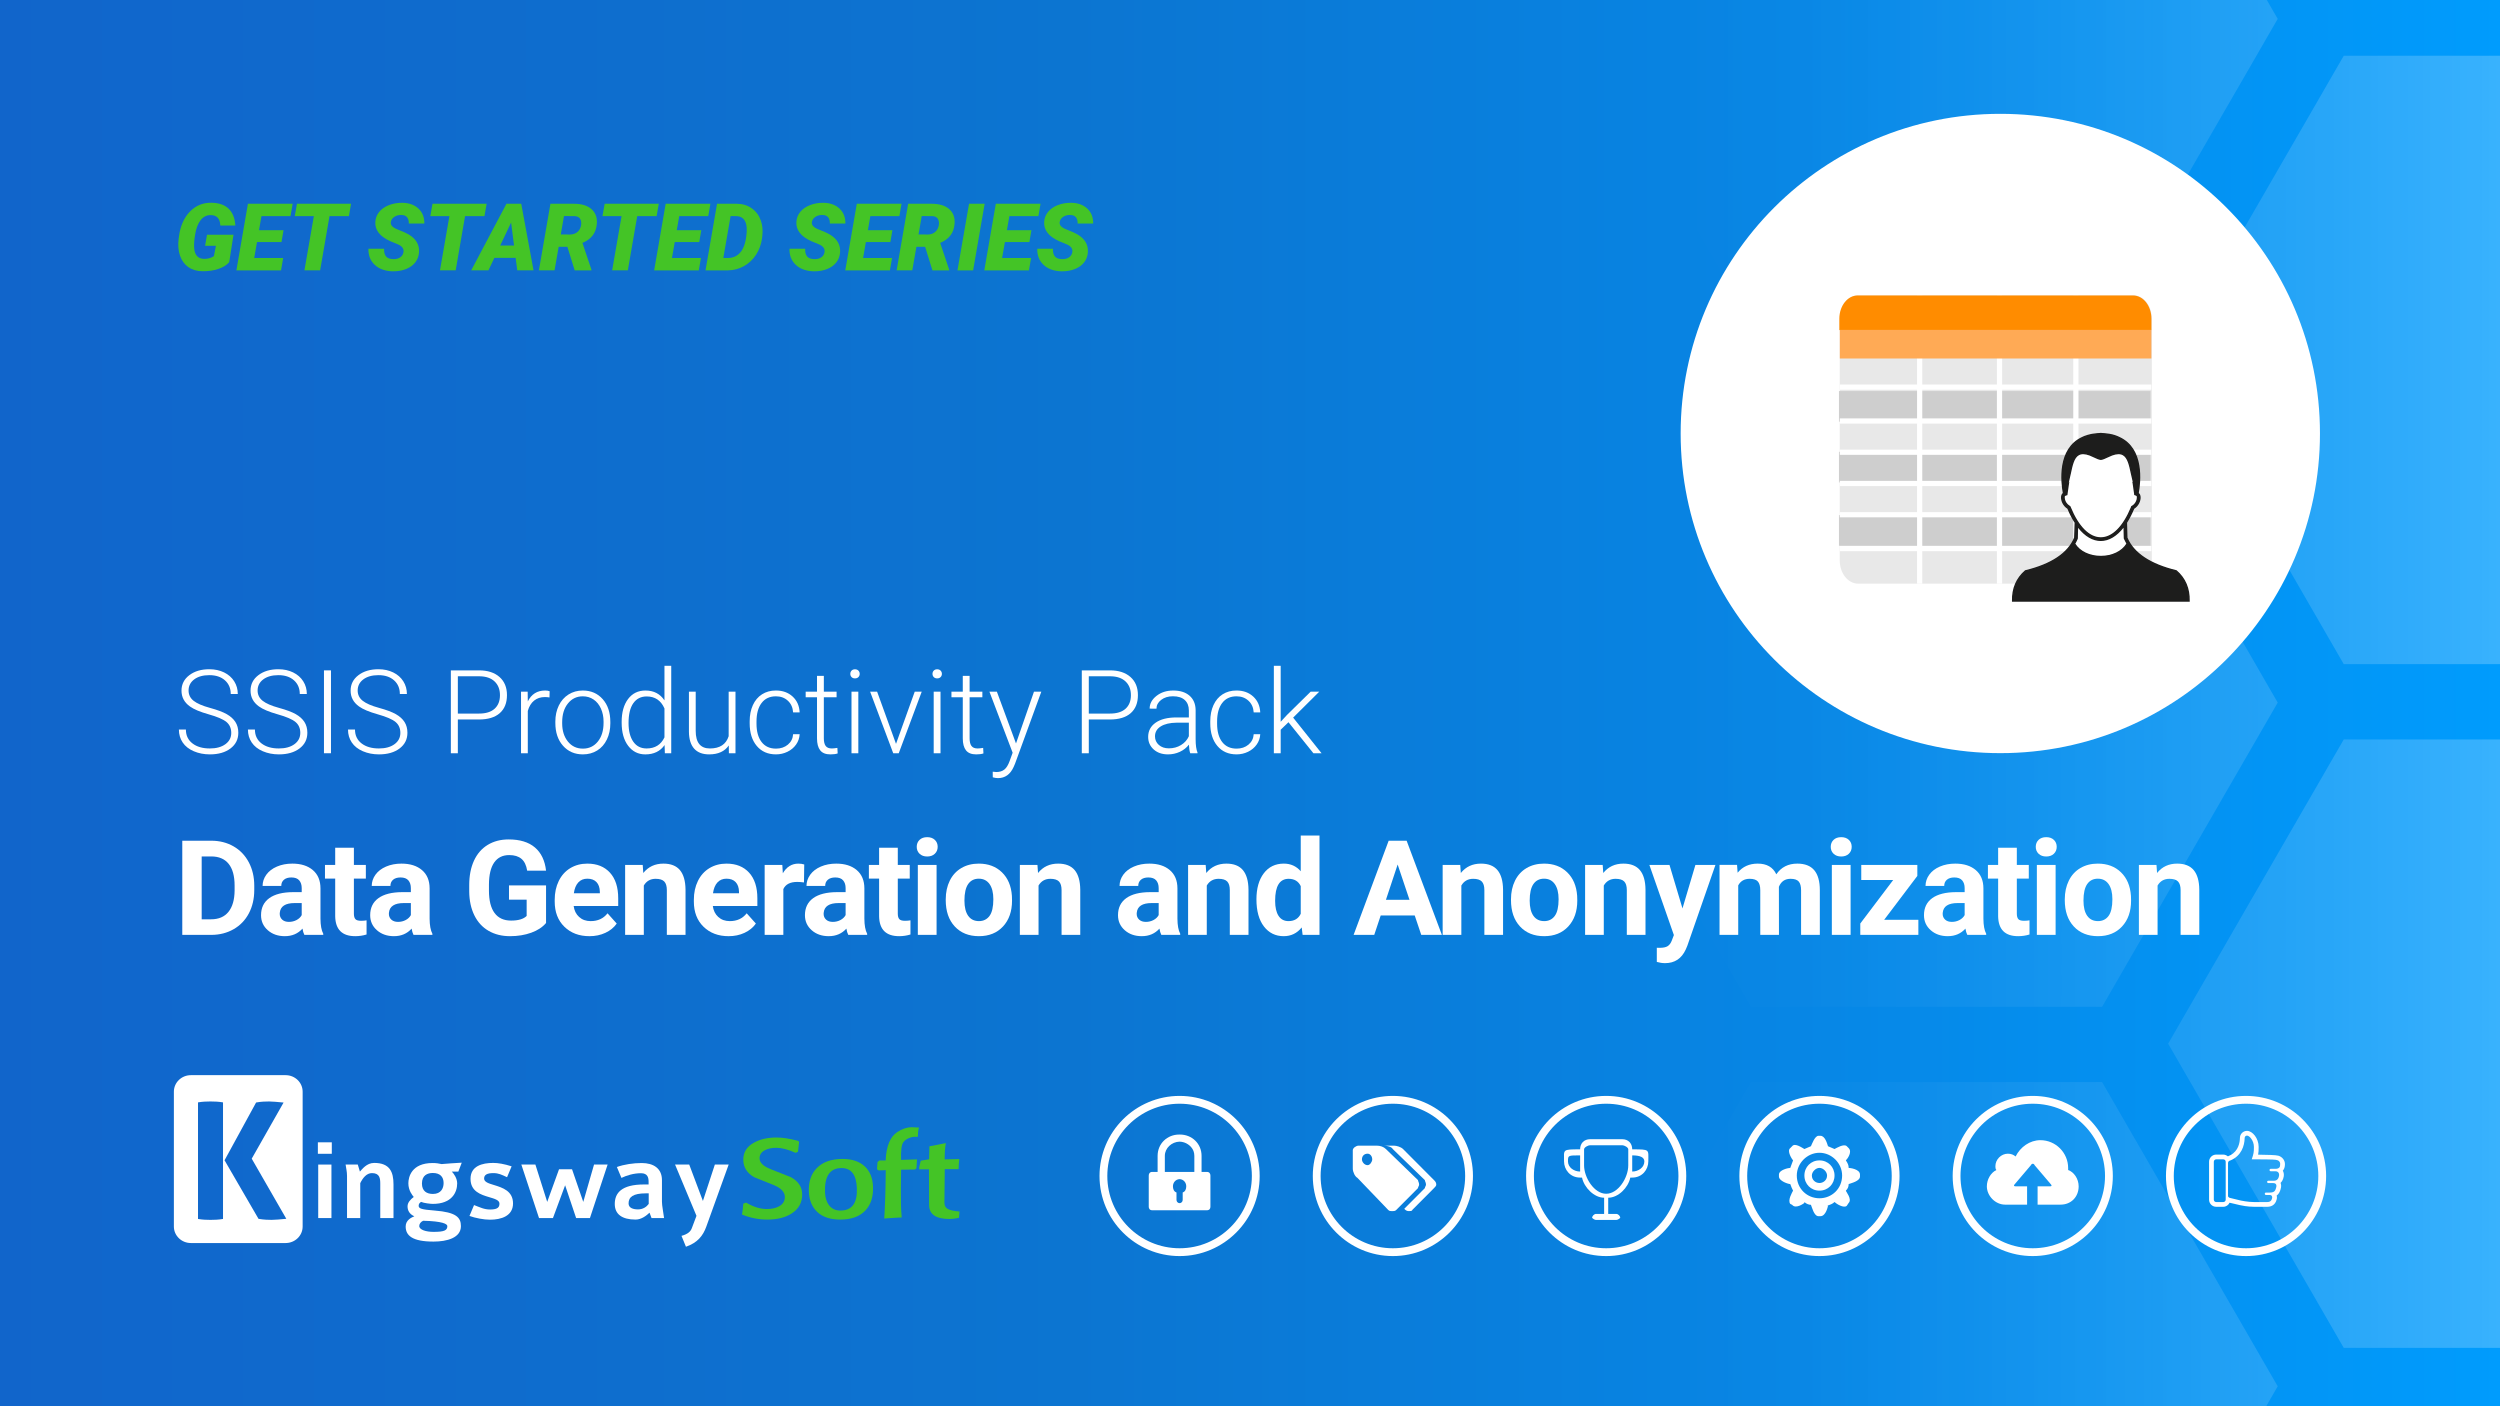 <?xml version="1.0" encoding="UTF-8"?><svg xmlns="http://www.w3.org/2000/svg" width="1280" height="720" xmlns:xlink="http://www.w3.org/1999/xlink" viewBox="0 0 1280 720"><rect x="0" y="0" width="1280" height="720" fill="#333333" stroke="none"/><defs><linearGradient id="b" x1="-2.389" y1="360" x2="1282.389" y2="360" gradientUnits="userSpaceOnUse"><stop offset="0" stop-color="#1165cb"/><stop offset=".254" stop-color="#0e6ece"/><stop offset=".428" stop-color="#0c75d1"/><stop offset=".718" stop-color="#0786e5"/><stop offset="1" stop-color="#009cfd"/></linearGradient><clipPath id="c"><rect x="-2.389" y="-1.344" width="1284.778" height="722.688" fill="none"/></clipPath><linearGradient id="d" x1="860.852" y1="9.667" x2="1791.485" y2="9.667" gradientUnits="userSpaceOnUse"><stop offset="0" stop-color="#fff" stop-opacity="0"/><stop offset=".096" stop-color="#fff" stop-opacity=".022"/><stop offset=".22" stop-color="#fff" stop-opacity=".086"/><stop offset=".36" stop-color="#fff" stop-opacity=".191"/><stop offset=".512" stop-color="#fff" stop-opacity=".338"/><stop offset=".673" stop-color="#fff" stop-opacity=".526"/><stop offset=".839" stop-color="#fff" stop-opacity=".752"/><stop offset="1" stop-color="#fff"/></linearGradient><linearGradient id="e" y1="359.727" y2="359.727" xlink:href="#d"/><linearGradient id="f" y1="709.787" y2="709.787" xlink:href="#d"/><linearGradient id="g" x1="860.852" y1="184.298" x2="1791.485" y2="184.298" xlink:href="#d"/><linearGradient id="h" x1="860.852" y1="534.358" x2="1791.485" y2="534.358" xlink:href="#d"/><clipPath id="i"><rect x="-2.389" y="-975.408" width="1284.778" height="722.688" fill="none"/></clipPath><linearGradient id="j" x1="860.852" y1="-89.646" x2="1791.485" y2="-89.646" xlink:href="#d"/></defs><g id="a"><g><rect x="-2.389" y="-1.344" width="1284.778" height="722.688" fill="url(#b)"/><g clip-path="url(#c)"><g opacity=".8"><polygon points="1076.27 -146.087 896.422 -146.087 806.497 9.667 896.422 165.42 1076.27 165.42 1166.194 9.667 1076.27 -146.087" fill="url(#d)"/><polygon points="1076.27 203.974 896.422 203.974 806.497 359.727 896.422 515.48 1076.27 515.48 1166.194 359.727 1076.27 203.974" fill="url(#e)"/><polygon points="1076.27 554.034 896.422 554.034 806.497 709.787 896.422 865.54 1076.27 865.54 1166.194 709.787 1076.27 554.034" fill="url(#f)"/><polygon points="1379.851 28.544 1200.003 28.544 1110.079 184.298 1200.003 340.051 1379.851 340.051 1469.775 184.298 1379.851 28.544" fill="url(#g)"/><polygon points="1379.851 378.605 1200.003 378.605 1110.079 534.358 1200.003 690.111 1379.851 690.111 1469.775 534.358 1379.851 378.605" fill="url(#h)"/></g></g></g><g clip-path="url(#i)"><g opacity=".8"><polygon points="1379.851 -245.399 1200.003 -245.399 1110.079 -89.646 1200.003 66.107 1379.851 66.107 1469.775 -89.646 1379.851 -245.399" fill="url(#j)"/></g></g></g><g id="k"><circle cx="1024.156" cy="221.946" r="163.664" fill="#fff"/><g><path d="M726.004,608.328l-11.126,11.174c-.586,.588-1.171,.588-2.342,.588-.586,0-1.171,0-1.757-.588l-15.81-16.466c-1.171-.588-2.342-2.94-2.342-4.705v-9.409c0-1.176,1.757-2.352,2.928-2.352h9.369c1.757,0,3.513,.588,4.684,1.764l16.396,15.878c0,.588,.586,1.176,.586,2.352,0,.588-.586,1.176-.586,1.764h0Zm-25.765-17.642c-1.757,0-2.928,1.176-2.928,2.94,0,1.176,1.171,2.94,2.928,2.94,1.171,0,2.342-1.764,2.342-2.94,0-1.764-1.171-2.94-2.342-2.94h0Zm33.962,17.642l-11.126,11.174c0,.588-1.171,.588-1.757,.588-1.171,0-1.757-.588-2.342-1.176l10.54-10.585c0-.588,.586-1.176,.586-1.764,0-1.176-.586-1.764-.586-2.352l-16.396-15.878c-.586-1.176-2.928-1.764-4.684-1.764h5.27c1.171,0,3.513,.588,4.684,1.764l15.81,15.878c.586,.588,1.171,1.176,1.171,2.352,0,.588-.586,1.176-1.171,1.764h0Z" fill="#fff" fill-rule="evenodd"/><path d="M713.155,643.109c-22.608,0-41.002-18.393-41.002-41.002s18.394-41.002,41.002-41.002,41.002,18.394,41.002,41.002-18.394,41.002-41.002,41.002Zm0-78.003c-20.403,0-37.002,16.599-37.002,37.002s16.599,37.002,37.002,37.002,37.002-16.599,37.002-37.002-16.599-37.002-37.002-37.002Z" fill="#fff"/><path d="M835.698,588.466h0c0-3.088-2.025-5.193-5.098-5.193h-16.48c-3.073,0-5.098,2.105-5.098,5.193-9.287,0-8.24,0-8.24,6.176,0,4.141,3.073,8.281,8.24,8.281h.978c1.047,5.123,6.215,10.316,11.313,10.316v8.281h-4.12c-.978,0-2.025,1.053-2.025,2.035,0,0,1.048,1.053,2.025,1.053h10.265c1.117,0,2.095-1.053,2.095-1.053,0-.983-.978-2.035-2.095-2.035h-4.05v-8.281c5.168,0,10.265-5.193,11.313-10.316h.978c5.168,0,8.24-4.141,8.24-8.281,0-6.176,1.048-6.176-8.24-6.176h0Zm-26.675,11.369h0c-3.142,0-6.215-2.105-6.215-5.193s0-3.088,6.215-3.088v8.281h0Zm24.65-3.158h0c0,6.246-5.098,14.527-11.313,14.527-6.145,0-11.313-8.281-11.313-14.527v-8.211c0-1.053,2.095-2.105,3.073-2.105h16.48c.978,0,3.073,1.053,3.073,2.105v8.211h0Zm2.025,3.158h0v-8.281q6.215,0,6.215,3.088c0,3.088-3.073,5.193-6.215,5.193h0Z" fill="#fff" fill-rule="evenodd"/><path d="M822.36,643.109c-22.608,0-41.002-18.393-41.002-41.002s18.394-41.002,41.002-41.002,41.002,18.394,41.002,41.002-18.394,41.002-41.002,41.002Zm0-78.003c-20.403,0-37.002,16.599-37.002,37.002s16.599,37.002,37.002,37.002,37.002-16.599,37.002-37.002-16.599-37.002-37.002-37.002Z" fill="#fff"/><path d="M946.512,606.252h0c0,1.439-.478,2.398-1.433,3.357,0,.48,3.344,4.385,1.433,6.303l-.956,1.439c-1.433,1.439-5.324-.959-6.279-1.918-.956,.959-2.389,1.439-3.822,1.918h.478s-.956,5.344-3.89,5.344h-.956c-2.389,0-3.413-4.864-3.89-5.824-.956,0-2.389-.48-3.344-1.439v.48s-4.368,3.357-6.279,.959l-.956-.48c-1.433-1.918,.956-5.824,1.433-6.783-.478-.959-.956-1.918-1.433-3.357-.956,0-5.801-1.507-5.801-3.905v-.959c0-2.398,4.846-3.426,5.801-3.426,.478-1.439,.956-2.398,1.433-3.837-.478-.48-3.344-4.864-1.433-6.303l.956-.959c1.433-1.918,5.324,.959,6.279,1.439,.956-.48,2.389-.959,3.344-1.439,.478-.959,1.979-5.344,3.89-5.344h.956c2.389,0,3.413,3.905,3.89,5.344,.956,.48,2.389,.959,3.344,1.439,.956-.48,4.846-2.877,6.279-1.439l.956,.959c1.911,1.918-.478,5.344-1.433,6.303,.956,1.439,1.433,2.398,1.433,3.837,.478,0,5.801,.548,5.801,3.426v.959c0,2.398-4.368,3.357-5.801,3.905h0Zm-14.947-16.032h0c-6.279,0-11.603,5.344-11.603,11.647,0,6.783,5.324,11.647,11.603,11.647s11.603-4.864,11.603-11.647c0-6.303-5.324-11.647-11.603-11.647h0Zm0,19.389h0c-4.368,0-7.713-3.357-7.713-7.742s3.344-7.742,7.713-7.742,7.713,3.357,7.713,7.742-3.344,7.742-7.713,7.742h0Zm0-11.647h0c-1.911,0-3.89,1.987-3.89,3.905,0,2.398,1.979,3.837,3.89,3.837s3.89-1.439,3.89-3.837c0-1.918-1.979-3.905-3.89-3.905h0Z" fill="#fff" fill-rule="evenodd"/><path d="M931.565,643.109c-22.608,0-41.002-18.393-41.002-41.002s18.394-41.002,41.002-41.002,41.002,18.394,41.002,41.002-18.394,41.002-41.002,41.002Zm0-78.003c-20.403,0-37.002,16.599-37.002,37.002s16.599,37.002,37.002,37.002,37.002-16.599,37.002-37.002-16.599-37.002-37.002-37.002Z" fill="#fff"/><path d="M1058.891,599.05h0v-1.013c0-7.851-6.391-14.267-14.211-14.267-5.382,0-10.259,3.461-12.697,8.357-1.009-.929-2.439-1.435-3.952-1.435-3.448,0-6.391,2.955-6.391,6.416,0,.506,0,1.435,.504,1.942-2.943,1.435-4.877,4.896-4.877,8.357,0,4.896,4.373,9.37,9.334,9.37h11.268v-9.37h-5.886c-1.009,0-1.009-.506-.505-1.013l8.325-9.793c.505-1.013,1.514-1.013,1.934,0l8.325,9.793c.504,.506,.504,1.013-.42,1.013h-6.391v9.37h11.773c5.382,0,9.25-3.968,9.25-9.37,0-3.883-2.439-7.344-5.382-8.357" fill="#fff" fill-rule="evenodd"/><path d="M1040.77,643.109c-22.608,0-41.002-18.393-41.002-41.002s18.394-41.002,41.002-41.002,41.002,18.394,41.002,41.002-18.394,41.002-41.002,41.002Zm0-78.003c-20.403,0-37.002,16.599-37.002,37.002s16.599,37.002,37.002,37.002,37.002-16.599,37.002-37.002-16.599-37.002-37.002-37.002Z" fill="#fff"/><path d="M617.924,600.016h-2.723v-8.206c0-6.396-5.058-10.919-11.023-10.919-.077,0-.15,.009-.227,.01-.076-.001-.15-.01-.227-.01-5.966,0-11.023,4.523-11.023,10.919v8.206h-2.723c-1.362,0-1.816,.969-1.816,1.874v15.959c0,.904,.454,1.809,1.816,1.809h27.948c1.362,0,1.816-.904,1.816-1.809v-15.959c0-.904-.454-1.874-1.816-1.874Zm-10.569,7.365c0,1.357-.454,2.714-1.816,3.166v3.683c0,.85-.411,1.69-1.589,1.789-1.178-.1-1.589-.94-1.589-1.789v-3.683c-1.362-.452-1.816-1.809-1.816-3.166,0-1.81,1.273-3.554,3.404-3.671,2.131,.117,3.404,1.862,3.404,3.671Zm3.696-7.365h-14.655v-8.206c0-3.996,3.501-7.174,7.554-7.29,3.149,.09,5.993,2.027,7.11,4.76,.283,.787,.444,1.636,.444,2.53v8.206h-.454Z" fill="#fff" fill-rule="evenodd"/><path d="M603.95,643.109c-22.608,0-41.002-18.393-41.002-41.002s18.394-41.002,41.002-41.002,41.002,18.394,41.002,41.002-18.394,41.002-41.002,41.002Zm0-78.003c-20.403,0-37.002,16.599-37.002,37.002s16.599,37.002,37.002,37.002,37.002-16.599,37.002-37.002-16.599-37.002-37.002-37.002Z" fill="#fff"/><path d="M1166.451,591.708c-1.552-.398-5.093-.398-10.304-.518,.239-1.155,.279-2.151,.279-3.984,0-4.383-3.143-8.207-5.968-8.207-1.989,0-3.62,1.633-3.62,3.626-.04,2.43-.796,6.653-4.854,8.805-.318,.159-1.154,.598-1.313,.637l.08,.04c-.636-.518-1.512-.956-2.427-.956h-3.62c-2.029,0-3.66,1.633-3.66,3.665v19.442c0,1.992,1.631,3.626,3.66,3.626h3.62c1.432,0,2.666-.876,3.223-2.111,.04,0,.04,.04,.08,.04,.08,0,.159,.04,.279,.08h.08c.676,.159,2.029,.478,4.894,1.155,.637,.159,3.899,.837,7.241,.837h6.644c2.029,0,3.501-.797,4.337-2.351,.04,0,.318-.558,.517-1.315,.199-.558,.239-1.315,.04-2.112,1.313-.916,1.711-2.271,1.989-3.147,.477-1.434,.318-2.55,0-3.307,.756-.717,1.353-1.753,1.631-3.347,.159-1.036,0-2.032-.477-2.908,.676-.757,.995-1.753,1.034-2.63l.04-.279v-.598c0-1.514-1.074-3.506-3.421-4.183h0Zm-26.895,22.55c0,.637-.557,1.195-1.233,1.195h-3.62c-.676,0-1.233-.558-1.233-1.195v-19.442c0-.677,.557-1.235,1.233-1.235h3.62c.676,0,1.233,.558,1.233,1.235v19.442h0Zm27.85-17.609c0,.598-.279,1.793-2.387,1.793h-2.427c-.318,0-.597,.279-.597,.598,0,.359,.279,.637,.597,.637h2.347c1.83,0,2.069,1.474,1.95,2.231-.159,.916-.597,2.63-2.626,2.63h-2.865c-.358,0-.637,.239-.637,.598,0,.319,.279,.598,.637,.598h2.387c2.029,0,1.87,1.554,1.552,2.51-.398,1.195-.637,2.351-3.183,2.351h-1.989c-.358,0-.597,.279-.597,.598,0,.359,.239,.637,.597,.637h1.91c1.313,0,1.393,1.235,1.233,1.673-.159,.518-.318,.876-.318,.876-.398,.677-.955,1.076-2.228,1.076h-6.644c-3.302,0-6.604-.757-6.724-.757-5.013-1.195-5.291-1.275-5.61-1.355,0,0-1.034-.199-1.034-1.076v-16.773c0-.598,.358-1.115,.955-1.275,.08-.04,.199-.08,.279-.08,5.53-2.311,7.201-7.37,7.281-11.474,0-.598,.438-1.235,1.194-1.235,1.273,0,3.541,2.59,3.541,5.777,0,2.869-.119,3.386-1.114,6.374,12.135,0,12.055,.159,13.129,.438,1.313,.398,1.432,1.514,1.432,1.873,0,.438,0,.359-.04,.757h0Z" fill="#fff" fill-rule="evenodd"/><path d="M1149.975,643.109c-22.608,0-41.002-18.393-41.002-41.002s18.394-41.002,41.002-41.002,41.002,18.394,41.002,41.002-18.394,41.002-41.002,41.002Zm0-78.003c-20.403,0-37.002,16.599-37.002,37.002s16.599,37.002,37.002,37.002,37.002-16.599,37.002-37.002-16.599-37.002-37.002-37.002Z" fill="#fff"/></g><g><path d="M117.359,134.232c-1.281,1.5-3.149,2.66-5.602,3.481-2.453,.82-5.172,1.207-8.156,1.16-2.859-.031-5.273-.75-7.242-2.156s-3.375-3.367-4.219-5.883-1.07-5.352-.68-8.508l.188-1.406c.718-5.297,2.581-9.492,5.59-12.586,3.008-3.094,6.691-4.602,11.051-4.523,3.812,.062,6.741,1.086,8.789,3.07,2.047,1.984,3.188,4.852,3.422,8.602l-7.688-.023c-.109-1.82-.56-3.15-1.348-3.99-.789-.84-1.91-1.283-3.363-1.33-2.156-.078-3.938,.769-5.344,2.541-1.406,1.772-2.367,4.304-2.883,7.597-.438,2.81-.595,4.995-.469,6.556,.234,3.762,1.93,5.666,5.086,5.713,1.906,.031,3.577-.43,5.016-1.383l1.055-5.32h-5.555l.984-5.648h13.57l-2.203,14.039Z" fill="#44c426"/><path d="M144.125,123.943h-12.539l-1.43,8.156h14.836l-1.102,6.328h-22.852l5.906-34.125h22.898l-1.102,6.352h-14.859l-1.266,7.195h12.562l-1.055,6.094Z" fill="#44c426"/><path d="M178.648,110.654h-9.938l-4.805,27.773h-8.039l4.828-27.773h-9.773l1.125-6.352h27.703l-1.102,6.352Z" fill="#44c426"/><path d="M206.562,129.193c.343-1.766-.609-3.133-2.859-4.102l-3.844-1.594c-5.391-2.422-7.954-5.719-7.688-9.891,.108-1.906,.765-3.606,1.969-5.098,1.203-1.492,2.867-2.652,4.992-3.481,2.124-.828,4.444-1.227,6.961-1.195,3.375,.062,6.09,1.047,8.145,2.953,2.054,1.906,3.066,4.461,3.035,7.664h-7.969c.047-1.312-.231-2.363-.832-3.152-.602-.789-1.591-1.199-2.965-1.23-1.345-.031-2.531,.281-3.562,.938s-1.641,1.539-1.828,2.648c-.297,1.562,.863,2.844,3.481,3.844,2.616,1,4.519,1.859,5.707,2.578,3.734,2.234,5.484,5.25,5.25,9.047-.126,1.969-.759,3.695-1.898,5.18-1.141,1.484-2.723,2.633-4.746,3.445-2.024,.812-4.293,1.203-6.809,1.172-1.844-.031-3.555-.32-5.133-.867-1.579-.547-2.93-1.344-4.055-2.391-2.282-2.109-3.375-4.883-3.281-8.32l8.039,.023c-.094,1.75,.242,3.074,1.008,3.973,.765,.898,2.054,1.348,3.867,1.348,1.344,0,2.464-.309,3.363-.926,.898-.617,1.449-1.473,1.652-2.566Z" fill="#44c426"/><path d="M248.047,110.654h-9.938l-4.805,27.773h-8.039l4.828-27.773h-9.773l1.125-6.352h27.703l-1.102,6.352Z" fill="#44c426"/><path d="M264.008,132.029h-10.898l-3.023,6.398h-8.836l18.07-34.125h7.547l6.305,34.125h-8.344l-.82-6.398Zm-7.898-6.328h7.078l-1.5-11.766-5.578,11.766Z" fill="#44c426"/><path d="M290.492,126.357h-4.453l-2.109,12.07h-8.016l5.906-34.125,12.047,.023c3.858,0,6.832,.901,8.918,2.704s3.019,4.265,2.801,7.387c-.173,2.466-.883,4.507-2.133,6.123-1.251,1.616-3,2.892-5.25,3.828l4.594,13.661v.399h-8.555l-3.75-12.07Zm-3.375-6.328l4.688,.047c1.28,0,2.394-.313,3.34-.94,.945-.626,1.62-1.484,2.027-2.573,.406-1.089,.523-2.143,.352-3.161-.314-1.739-1.422-2.655-3.328-2.749l-5.438-.023-1.641,9.398Z" fill="#44c426"/><path d="M336.195,110.654h-9.938l-4.805,27.773h-8.039l4.828-27.773h-9.773l1.125-6.352h27.703l-1.102,6.352Z" fill="#44c426"/><path d="M358.015,123.943h-12.539l-1.43,8.156h14.836l-1.102,6.328h-22.852l5.906-34.125h22.898l-1.102,6.352h-14.859l-1.266,7.195h12.562l-1.055,6.094Z" fill="#44c426"/><path d="M361.226,138.427l5.906-34.125,10.031,.023c2.953,0,5.531,.777,7.734,2.332s3.765,3.676,4.688,6.363c.797,2.359,1.039,4.906,.727,7.641l-.164,1.43c-.422,3.062-1.438,5.836-3.047,8.32-1.609,2.484-3.68,4.434-6.211,5.848s-5.266,2.137-8.203,2.168h-11.461Zm12.844-27.797l-3.727,21.445,2.344,.023c2.75,0,4.957-1.062,6.621-3.188s2.651-5.375,2.965-9.75l.047-.773c.108-2.5-.281-4.398-1.172-5.695s-2.227-1.977-4.008-2.039l-3.07-.023Z" fill="#44c426"/><path d="M422.14,129.193c.343-1.766-.609-3.133-2.859-4.102l-3.844-1.594c-5.391-2.422-7.954-5.719-7.688-9.891,.108-1.906,.765-3.606,1.969-5.098,1.203-1.492,2.867-2.652,4.992-3.481,2.124-.828,4.444-1.227,6.961-1.195,3.375,.062,6.09,1.047,8.145,2.953,2.054,1.906,3.066,4.461,3.035,7.664h-7.969c.047-1.312-.231-2.363-.832-3.152-.602-.789-1.591-1.199-2.965-1.23-1.345-.031-2.531,.281-3.562,.938s-1.641,1.539-1.828,2.648c-.297,1.562,.863,2.844,3.481,3.844,2.616,1,4.519,1.859,5.707,2.578,3.734,2.234,5.484,5.25,5.25,9.047-.126,1.969-.759,3.695-1.898,5.18-1.141,1.484-2.723,2.633-4.746,3.445-2.024,.812-4.293,1.203-6.809,1.172-1.844-.031-3.555-.32-5.133-.867-1.579-.547-2.93-1.344-4.055-2.391-2.282-2.109-3.375-4.883-3.281-8.32l8.039,.023c-.094,1.75,.242,3.074,1.008,3.973,.765,.898,2.054,1.348,3.867,1.348,1.344,0,2.464-.309,3.363-.926,.898-.617,1.449-1.473,1.652-2.566Z" fill="#44c426"/><path d="M455.867,123.943h-12.539l-1.43,8.156h14.836l-1.102,6.328h-22.852l5.906-34.125h22.898l-1.102,6.352h-14.859l-1.266,7.195h12.562l-1.055,6.094Z" fill="#44c426"/><path d="M473.656,126.357h-4.453l-2.109,12.07h-8.016l5.906-34.125,12.047,.023c3.858,0,6.832,.901,8.918,2.704s3.019,4.265,2.801,7.387c-.173,2.466-.883,4.507-2.133,6.123-1.251,1.616-3,2.892-5.25,3.828l4.594,13.661v.399h-8.555l-3.75-12.07Zm-3.375-6.328l4.688,.047c1.28,0,2.394-.313,3.34-.94,.945-.626,1.62-1.484,2.027-2.573,.406-1.089,.523-2.143,.352-3.161-.314-1.739-1.422-2.655-3.328-2.749l-5.438-.023-1.641,9.398Z" fill="#44c426"/><path d="M498.242,138.427h-8.016l5.93-34.125h7.992l-5.906,34.125Z" fill="#44c426"/><path d="M527.047,123.943h-12.539l-1.43,8.156h14.836l-1.102,6.328h-22.852l5.906-34.125h22.898l-1.102,6.352h-14.859l-1.266,7.195h12.562l-1.055,6.094Z" fill="#44c426"/><path d="M549.008,129.193c.343-1.766-.609-3.133-2.859-4.102l-3.844-1.594c-5.391-2.422-7.954-5.719-7.688-9.891,.108-1.906,.765-3.606,1.969-5.098,1.203-1.492,2.867-2.652,4.992-3.481,2.124-.828,4.444-1.227,6.961-1.195,3.375,.062,6.09,1.047,8.145,2.953s3.066,4.461,3.035,7.664h-7.969c.047-1.312-.231-2.363-.832-3.152-.602-.789-1.591-1.199-2.965-1.23-1.345-.031-2.531,.281-3.562,.938s-1.641,1.539-1.828,2.648c-.297,1.562,.863,2.844,3.481,3.844,2.616,1,4.519,1.859,5.707,2.578,3.734,2.234,5.484,5.25,5.25,9.047-.125,1.969-.758,3.695-1.898,5.18s-2.723,2.633-4.746,3.445c-2.024,.812-4.293,1.203-6.809,1.172-1.844-.031-3.555-.32-5.133-.867-1.579-.547-2.93-1.344-4.055-2.391-2.282-2.109-3.375-4.883-3.281-8.32l8.039,.023c-.094,1.75,.242,3.074,1.008,3.973,.765,.898,2.054,1.348,3.867,1.348,1.344,0,2.464-.309,3.363-.926,.898-.617,1.449-1.473,1.652-2.566Z" fill="#44c426"/></g><g><path d="M146.243,550.483h-48.511c-4.81,0-8.709,3.786-8.709,8.454v69.045c0,4.668,3.899,8.454,8.709,8.454h48.511c4.809,0,8.709-3.786,8.709-8.454v-69.045c0-4.669-3.899-8.454-8.709-8.454Zm-32.058,73.617l-.367,.059c-1.037,.164-2.07,.275-3.068,.331-.994,.055-1.993,.083-2.967,.083s-1.973-.028-2.967-.083c-1-.055-2.032-.167-3.068-.331l-.367-.059v-59.676l.367-.059c1.033-.163,2.065-.275,3.067-.331,1.895-.103,3.816-.115,5.934,0,1.002,.056,2.034,.168,3.068,.331l.367,.059v59.676Zm31.726-.02c-1.253,.108-2.464,.217-3.634,.327-1.191,.11-2.263,.165-3.188,.165-.864,0-1.848-.028-2.924-.083-1.066-.054-2.279-.193-3.604-.413l-.203-.033-17.391-29.979,16.157-29.579,.207-.036c1.262-.219,2.448-.358,3.526-.415,1.098-.055,2.054-.082,2.925-.082,.936,0,1.994,.055,3.147,.165,1.143,.11,2.34,.218,3.593,.327l.675,.059-16.315,28.736,17.709,30.783-.68,.059Z" fill="#fff"/><g><path d="M162.749,590.739v-5.874h7.133v5.874h-7.133Zm.18,32.907v-27.392h6.773v27.392h-6.773Z" fill="#fff"/><path d="M194.697,623.646v-17.562c0-2.697-.24-5.455-4.256-5.455-2.817,0-4.735,2.578-5.994,5.155v17.862h-6.773v-21.578c0-2.278-.479-3.896-.719-5.814h6.234l1.079,3.597c1.139-1.199,3.477-4.436,7.313-4.436,8.032,0,9.89,4.676,9.89,10.969v17.263h-6.773Z" fill="#fff"/><path d="M234.677,599.85h-3.357c1.079,1.079,2.757,3.476,2.757,6.054,0,4.675-2.817,10.489-12.468,10.489-1.019,0-4.555-.36-5.994-1.019-.659,.36-1.259,.959-1.259,1.978,0,1.438,1.378,1.918,8.212,2.457,10.909,.84,13.426,3.476,13.426,7.972,0,5.993-7.133,7.912-14.025,7.912-10.909,0-14.266-3.117-14.266-7.732,0-3.237,2.937-4.616,4.436-5.215-2.398-1.079-3.477-2.877-3.477-5.095,0-1.978,1.558-3.597,3.177-4.795-.719-.899-2.757-3.297-2.757-7.013,0-3.177,1.618-10.37,12.408-10.37,2.038,0,3.116,.239,4.615,.539,2.218-.18,7.433-.6,10.31-.72l-1.738,4.556Zm-18.042,25.175c-1.259,.599-1.978,1.618-1.978,2.697,0,1.978,3.597,2.997,7.313,2.997,5.395,0,7.073-.719,7.073-2.937,0-1.139-2.518-2.518-12.408-2.757Zm4.975-24.456c-2.757,0-5.574,1.139-5.574,5.395,0,3.896,2.457,5.334,5.634,5.334,4.196,0,5.455-2.997,5.455-5.574,0-3.176-1.798-5.155-5.514-5.155Z" fill="#fff"/><path d="M250.861,624.486c-3.176,0-7.492-.84-10.489-1.918l2.337-5.574c3.057,1.139,5.095,2.278,8.272,2.278,4.195,0,4.735-1.439,4.735-3.057,0-1.738-2.457-2.457-5.335-3.297-4.255-1.258-9.47-2.937-9.47-9.351,0-6.593,5.994-8.152,11.628-8.152,2.518,0,5.635,.539,9.411,1.739l-2.338,5.574c-2.757-1.259-4.316-2.098-7.013-2.098-3.057,0-4.735,.779-4.735,2.757,0,1.798,2.278,2.518,5.095,3.357,4.256,1.319,9.71,2.997,9.71,9.41s-5.994,8.332-11.808,8.332Z" fill="#fff"/><path d="M302.05,623.646h-7.073l-5.634-16.783-6.234,16.783h-7.133l-9.051-27.392h7.193l6.054,19.121,6.054-16.724h6.654l5.754,16.724,5.514-19.121h6.953l-9.051,27.392Z" fill="#fff"/><path d="M333.58,623.646l-1.019-2.757c-1.499,1.439-4.136,3.536-7.133,3.536-6.953,0-10.669-2.757-10.669-7.972,0-5.574,3.357-10.01,15.045-10.01h2.278v-1.319c0-2.098-.419-4.436-3.896-4.436-3.776,0-7.372,1.139-10.01,2.397l-2.337-5.574c3.656-1.318,8.391-2.038,12.707-2.038,6.054,0,10.37,2.757,10.37,8.751v11.029c0,2.158,.719,5.334,1.079,8.391h-6.414Zm-1.439-12.647h-1.498c-6.474,0-8.811,1.858-8.811,5.155,0,2.338,2.337,3.057,4.855,3.057s4.376-1.318,5.455-2.817v-5.395Z" fill="#fff"/><path d="M361.632,628.022c-1.678,4.676-4.495,8.272-10.43,10.31l-2.278-5.574c3.297-.899,4.675-2.278,5.275-3.896l2.397-6.354-10.969-26.254h7.253l7.013,18.641,6.114-18.641h7.073l-11.449,31.768Z" fill="#fff"/></g><g><path d="M392.913,624.425c-4.476,0-8.812-.859-13.007-2.577,.279-1.638,.499-3.496,.659-5.575l1.438-.539c3.716,2.198,7.233,3.297,10.55,3.297,2.598,0,4.736-.48,6.414-1.438,1.958-1.118,2.917-2.737,2.878-4.855-.081-2.437-1.939-4.415-5.575-5.934-3.357-1.358-6.734-2.717-10.13-4.076-3.637-2.077-5.495-4.995-5.574-8.751-.081-3.996,1.818-7.014,5.694-9.051,3.117-1.678,6.893-2.518,11.329-2.518,3.156,0,6.853,.579,11.089,1.738l.48,.539c-.239,1.678-.44,3.357-.599,5.035l-1.199,.539c-3.797-1.718-7.093-2.578-9.891-2.578-2.358,0-4.316,.42-5.874,1.259-1.839,.959-2.737,2.358-2.697,4.196,.039,2.158,1.919,3.977,5.635,5.455,3.476,1.4,6.953,2.778,10.43,4.136,3.756,2.078,5.674,4.936,5.755,8.572,.08,4.396-1.779,7.773-5.574,10.13-3.237,1.999-7.313,2.997-12.228,2.997Z" fill="#44c426"/><path d="M430.196,624.425c-4.996,0-8.871-1.259-11.628-3.776-2.757-2.517-4.237-6.013-4.436-10.489-.2-5.115,1.159-9.15,4.076-12.108,3.037-3.117,7.433-4.676,13.187-4.676,4.875,0,8.691,1.299,11.449,3.897,2.597,2.478,3.976,5.895,4.136,10.25,.2,5.155-1.079,9.212-3.836,12.168-2.917,3.157-7.233,4.735-12.948,4.735Zm.66-26.374c-5.955,0-8.773,4.176-8.452,12.528,.12,2.677,.799,4.835,2.038,6.474,1.398,1.839,3.336,2.757,5.814,2.757,5.953,0,8.771-3.816,8.451-11.449-.239-6.872-2.857-10.31-7.852-10.31Z" fill="#44c426"/><path d="M470.057,579.649c-.04,.359-.081,1.159-.12,2.397h-1.259c-1.119-.039-2.288,.21-3.507,.75-1.219,.539-2.128,1.249-2.727,2.128-.879,1.279-1.239,4.256-1.079,8.931l8.152-.239c-.081,1.04-.18,2.558-.299,4.555l-.719,.6c-1.519,0-3.897,.04-7.133,.12-.12,6.793-.14,12.688-.06,17.683,0,1.318,.12,3.577,.36,6.773-1.079,0-4.056,.18-8.931,.539,.439-6.633,.699-14.885,.78-24.756-1.359,.081-2.598,.12-3.716,.12l-.78-.659c.12-1.038,.22-2.257,.3-3.656l.959-.779h3.177c.32-7.313,2.317-12.168,5.995-14.566,2.517-1.638,4.975-2.458,7.372-2.458,.919,0,2.158,.06,3.716,.18-.28,.959-.44,1.739-.48,2.338Z" fill="#44c426"/><path d="M490.977,623.527c-1.839,.399-3.438,.599-4.795,.599-6.994,0-10.49-2.412-10.49-7.236l-.06-18.18h-5.035l.06-1.139,.779-3.297,4.256-.719,.18-6.654,8.391-1.618c-.4,2.198-.599,4.976-.599,8.332,1.398,0,3.896-.06,7.493-.18-.2,1.639-.32,3.357-.36,5.155h-7.073c-.12,8.014-.18,13.755-.18,17.223,0,1.475,.569,2.532,1.708,3.17,1.139,.637,3.147,1.076,6.024,1.316l-.299,3.228Z" fill="#44c426"/></g></g><g><path d="M118.398,375.227c0-2.351-.825-4.211-2.477-5.581-1.651-1.37-4.673-2.671-9.063-3.905-4.392-1.234-7.597-2.579-9.617-4.037-2.876-2.059-4.314-4.76-4.314-8.102,0-3.245,1.336-5.882,4.008-7.912,2.671-2.03,6.086-3.045,10.243-3.045,2.817,0,5.338,.544,7.562,1.632,2.225,1.088,3.949,2.603,5.173,4.546,1.225,1.943,1.836,4.109,1.836,6.498h-3.613c0-2.903-.991-5.237-2.973-7s-4.644-2.646-7.985-2.646c-3.245,0-5.828,.725-7.752,2.175-1.923,1.45-2.885,3.342-2.885,5.677,0,2.16,.864,3.921,2.594,5.284,1.728,1.362,4.497,2.564,8.306,3.605,3.808,1.041,6.692,2.12,8.655,3.237,1.962,1.117,3.438,2.453,4.43,4.007,.991,1.555,1.486,3.391,1.486,5.508,0,3.342-1.336,6.023-4.007,8.043-2.672,2.021-6.193,3.031-10.565,3.031-2.992,0-5.736-.535-8.233-1.603-2.496-1.068-4.391-2.564-5.683-4.488-1.292-1.924-1.938-4.128-1.938-6.616h3.584c0,2.992,1.117,5.353,3.352,7.082s5.207,2.593,8.918,2.593c3.303,0,5.955-.729,7.956-2.186s3.001-3.39,3.001-5.799Z" fill="#fff"/><path d="M153.749,375.227c0-2.351-.825-4.211-2.477-5.581-1.651-1.37-4.673-2.671-9.063-3.905-4.392-1.234-7.597-2.579-9.617-4.037-2.876-2.059-4.314-4.76-4.314-8.102,0-3.245,1.336-5.882,4.007-7.912,2.672-2.03,6.086-3.045,10.244-3.045,2.816,0,5.338,.544,7.562,1.632,2.225,1.088,3.949,2.603,5.173,4.546s1.836,4.109,1.836,6.498h-3.613c0-2.903-.991-5.237-2.973-7s-4.644-2.646-7.985-2.646c-3.245,0-5.828,.725-7.752,2.175-1.924,1.45-2.885,3.342-2.885,5.677,0,2.16,.863,3.921,2.594,5.284,1.728,1.362,4.497,2.564,8.305,3.605,3.809,1.041,6.693,2.12,8.656,3.237,1.962,1.117,3.438,2.453,4.43,4.007,.99,1.555,1.486,3.391,1.486,5.508,0,3.342-1.336,6.023-4.008,8.043-2.671,2.021-6.192,3.031-10.565,3.031-2.992,0-5.736-.535-8.232-1.603s-4.391-2.564-5.683-4.488c-1.292-1.924-1.938-4.128-1.938-6.616h3.585c0,2.992,1.117,5.353,3.352,7.082,2.233,1.729,5.206,2.593,8.917,2.593,3.303,0,5.955-.729,7.957-2.186,2-1.457,3.001-3.39,3.001-5.799Z" fill="#fff"/><path d="M169.457,385.661h-3.584v-42.432h3.584v42.432Z" fill="#fff"/><path d="M204.982,375.227c0-2.351-.826-4.211-2.477-5.581-1.652-1.37-4.674-2.671-9.065-3.905s-7.596-2.579-9.617-4.037c-2.875-2.059-4.312-4.76-4.312-8.102,0-3.245,1.336-5.882,4.007-7.912s6.086-3.045,10.244-3.045c2.816,0,5.337,.544,7.562,1.632,2.224,1.088,3.948,2.603,5.173,4.546,1.224,1.943,1.836,4.109,1.836,6.498h-3.613c0-2.903-.991-5.237-2.973-7-1.982-1.764-4.644-2.646-7.985-2.646-3.245,0-5.829,.725-7.752,2.175-1.924,1.45-2.886,3.342-2.886,5.677,0,2.16,.864,3.921,2.594,5.284s4.498,2.564,8.306,3.605,6.693,2.12,8.655,3.237c1.963,1.117,3.439,2.453,4.43,4.007,.991,1.555,1.486,3.391,1.486,5.508,0,3.342-1.336,6.023-4.007,8.043-2.671,2.021-6.192,3.031-10.565,3.031-2.992,0-5.736-.535-8.232-1.603-2.497-1.068-4.392-2.564-5.683-4.488-1.293-1.924-1.938-4.128-1.938-6.616h3.585c0,2.992,1.117,5.353,3.352,7.082,2.233,1.729,5.206,2.593,8.917,2.593,3.303,0,5.955-.729,7.956-2.186s3.002-3.39,3.002-5.799Z" fill="#fff"/><path d="M234.417,368.379v17.282h-3.585v-42.432h14.455c4.41,0,7.893,1.127,10.447,3.381s3.833,5.353,3.833,9.296c0,3.983-1.23,7.058-3.687,9.224-2.458,2.167-6.019,3.249-10.682,3.249h-10.782Zm0-3.031h10.87c3.478,0,6.13-.827,7.956-2.481s2.739-3.959,2.739-6.918c0-2.938-.908-5.278-2.725-7.019-1.817-1.741-4.396-2.631-7.737-2.671h-11.104v19.089Z" fill="#fff"/><path d="M281.337,357.101c-.739-.136-1.525-.204-2.36-.204-2.177,0-4.018,.607-5.523,1.822s-2.578,2.978-3.22,5.289v21.653h-3.468v-31.533h3.409l.059,5.013c1.846-3.731,4.809-5.595,8.889-5.595,.971,0,1.738,.127,2.302,.379l-.087,3.176Z" fill="#fff"/><path d="M284.338,369.428c0-3.031,.588-5.76,1.764-8.19,1.176-2.428,2.836-4.317,4.983-5.668,2.147-1.35,4.58-2.025,7.3-2.025,4.197,0,7.597,1.472,10.2,4.415s3.905,6.844,3.905,11.701v.729c0,3.051-.588,5.795-1.763,8.233-1.176,2.438-2.832,4.318-4.97,5.639-2.137,1.321-4.574,1.982-7.314,1.982-4.178,0-7.572-1.472-10.185-4.415-2.613-2.943-3.92-6.843-3.92-11.701v-.699Zm3.498,.961c0,3.769,.976,6.863,2.929,9.282,1.952,2.419,4.512,3.628,7.679,3.628,3.147,0,5.697-1.21,7.65-3.628,1.952-2.419,2.929-5.61,2.929-9.574v-.67c0-2.409-.447-4.614-1.341-6.616-.894-2.001-2.147-3.55-3.76-4.648-1.612-1.098-3.458-1.647-5.537-1.647-3.108,0-5.644,1.22-7.606,3.658-1.963,2.438-2.943,5.629-2.943,9.573v.641Z" fill="#fff"/><path d="M318.29,369.603c0-4.896,1.093-8.796,3.278-11.701,2.186-2.904,5.153-4.356,8.903-4.356,4.255,0,7.499,1.681,9.733,5.042v-17.689h3.468v44.763h-3.264l-.145-4.197c-2.234,3.187-5.519,4.78-9.851,4.78-3.634,0-6.561-1.462-8.786-4.386-2.225-2.924-3.337-6.873-3.337-11.847v-.408Zm3.526,.612c0,4.022,.806,7.194,2.418,9.515,1.613,2.322,3.886,3.482,6.82,3.482,4.293,0,7.344-1.894,9.15-5.683v-14.805c-1.807-4.099-4.838-6.149-9.093-6.149-2.934,0-5.216,1.151-6.849,3.453-1.632,2.303-2.447,5.698-2.447,10.185Z" fill="#fff"/><path d="M373.137,381.668c-2.099,3.051-5.45,4.576-10.055,4.576-3.361,0-5.916-.977-7.664-2.929-1.749-1.952-2.643-4.842-2.682-8.67v-20.517h3.469v20.08c0,6.003,2.428,9.005,7.285,9.005,5.051,0,8.248-2.088,9.588-6.266v-22.819h3.497v31.533h-3.38l-.059-3.993Z" fill="#fff"/><path d="M397.296,383.3c2.429,0,4.464-.685,6.106-2.055s2.53-3.143,2.667-5.319h3.352c-.098,1.924-.7,3.677-1.808,5.26-1.107,1.584-2.579,2.822-4.415,3.716s-3.803,1.341-5.901,1.341c-4.138,0-7.417-1.438-9.836-4.314-2.419-2.875-3.628-6.741-3.628-11.599v-1.049c0-3.108,.544-5.857,1.632-8.247,1.088-2.39,2.647-4.235,4.678-5.538,2.03-1.301,4.405-1.952,7.125-1.952,3.458,0,6.31,1.03,8.554,3.089,2.244,2.06,3.443,4.77,3.6,8.131h-3.352c-.156-2.467-1.045-4.459-2.667-5.974-1.622-1.516-3.667-2.273-6.135-2.273-3.147,0-5.591,1.137-7.329,3.41-1.739,2.273-2.608,5.46-2.608,9.559v1.02c0,4.022,.869,7.16,2.608,9.413,1.738,2.254,4.191,3.381,7.358,3.381Z" fill="#fff"/><path d="M421.804,346.056v8.072h6.528v2.856h-6.528v21.036c0,1.75,.316,3.054,.947,3.91s1.685,1.283,3.162,1.283c.583,0,1.525-.097,2.827-.291l.145,2.831c-.914,.327-2.156,.491-3.731,.491-2.39,0-4.129-.694-5.217-2.084-1.088-1.389-1.632-3.434-1.632-6.134v-21.041h-5.8v-2.856h5.8v-8.072h3.497Z" fill="#fff"/><path d="M435.356,345.021c0-.657,.214-1.212,.642-1.665,.427-.454,1.01-.681,1.748-.681s1.326,.228,1.764,.681c.436,.453,.655,1.008,.655,1.665s-.219,1.206-.655,1.65c-.438,.445-1.025,.666-1.764,.666s-1.321-.222-1.748-.666c-.428-.444-.642-.994-.642-1.65Zm4.109,40.64h-3.497v-31.533h3.497v31.533Z" fill="#fff"/><path d="M458.758,380.852l9.588-26.724h3.585l-11.773,31.533h-2.827l-11.832-31.533h3.584l9.676,26.724Z" fill="#fff"/><path d="M477.438,345.021c0-.657,.214-1.212,.642-1.665,.427-.454,1.01-.681,1.748-.681s1.326,.228,1.764,.681c.438,.453,.655,1.008,.655,1.665s-.218,1.206-.655,1.65c-.438,.445-1.025,.666-1.764,.666s-1.321-.222-1.748-.666c-.428-.444-.642-.994-.642-1.65Zm4.109,40.64h-3.497v-31.533h3.497v31.533Z" fill="#fff"/><path d="M496.439,346.056v8.072h6.528v2.856h-6.528v21.036c0,1.75,.316,3.054,.947,3.91s1.685,1.283,3.162,1.283c.583,0,1.525-.097,2.827-.291l.145,2.831c-.914,.327-2.156,.491-3.731,.491-2.39,0-4.129-.694-5.217-2.084-1.088-1.389-1.632-3.434-1.632-6.134v-21.041h-5.8v-2.856h5.8v-8.072h3.497Z" fill="#fff"/><path d="M520.191,380.648l9.209-26.52h3.76l-13.465,36.895-.699,1.632c-1.73,3.828-4.4,5.741-8.014,5.741-.836,0-1.73-.136-2.682-.408l-.029-2.885,1.807,.175c1.71,0,3.094-.423,4.153-1.268,1.059-.845,1.957-2.298,2.696-4.357l1.544-4.255-11.89-31.27h3.817l9.792,26.52Z" fill="#fff"/><path d="M557.465,368.379v17.282h-3.584v-42.432h14.454c4.41,0,7.894,1.127,10.448,3.381s3.832,5.353,3.832,9.296c0,3.983-1.228,7.058-3.687,9.224-2.458,2.167-6.019,3.249-10.681,3.249h-10.783Zm0-3.031h10.87c3.478,0,6.13-.827,7.956-2.481s2.74-3.959,2.74-6.918c0-2.938-.909-5.278-2.726-7.019-1.817-1.741-4.396-2.631-7.737-2.671h-11.104v19.089Z" fill="#fff"/><path d="M609.397,385.661c-.35-.991-.573-2.458-.67-4.4-1.224,1.593-2.783,2.822-4.678,3.687-1.894,.864-3.9,1.297-6.019,1.297-3.03,0-5.483-.845-7.357-2.536-1.875-1.69-2.812-3.827-2.812-6.411,0-3.07,1.277-5.498,3.832-7.286,2.555-1.787,6.115-2.681,10.681-2.681h6.324v-3.584c0-2.253-.694-4.026-2.084-5.318s-3.415-1.938-6.076-1.938c-2.429,0-4.439,.622-6.032,1.865-1.594,1.243-2.391,2.739-2.391,4.488l-3.496-.029c0-2.506,1.166-4.677,3.496-6.513,2.332-1.836,5.197-2.754,8.598-2.754,3.517,0,6.29,.879,8.32,2.637,2.03,1.759,3.074,4.211,3.133,7.358v14.921c0,3.05,.32,5.333,.962,6.849v.35h-3.731Zm-10.958-2.506c2.332,0,4.416-.563,6.252-1.69,1.836-1.127,3.172-2.632,4.007-4.517v-6.936h-6.237c-3.478,.04-6.197,.675-8.159,1.909-1.963,1.234-2.943,2.929-2.943,5.085,0,1.768,.655,3.235,1.967,4.4s3.017,1.748,5.114,1.748Z" fill="#fff"/><path d="M633.12,383.3c2.429,0,4.464-.685,6.106-2.055s2.53-3.143,2.667-5.319h3.351c-.097,1.924-.699,3.677-1.807,5.26-1.107,1.584-2.579,2.822-4.415,3.716s-3.803,1.341-5.901,1.341c-4.139,0-7.417-1.438-9.836-4.314-2.419-2.875-3.628-6.741-3.628-11.599v-1.049c0-3.108,.543-5.857,1.632-8.247,1.088-2.39,2.647-4.235,4.677-5.538,2.03-1.301,4.406-1.952,7.126-1.952,3.458,0,6.31,1.03,8.554,3.089,2.244,2.06,3.443,4.77,3.599,8.131h-3.351c-.156-2.467-1.045-4.459-2.667-5.974-1.622-1.516-3.667-2.273-6.135-2.273-3.147,0-5.591,1.137-7.329,3.41-1.739,2.273-2.609,5.46-2.609,9.559v1.02c0,4.022,.87,7.16,2.609,9.413,1.738,2.254,4.191,3.381,7.358,3.381Z" fill="#fff"/><path d="M659.698,369.778l-3.993,3.847v12.036h-3.496v-44.763h3.496v28.647l3.293-3.555,12.066-11.861h4.4l-13.377,13.289,14.542,18.244h-4.167l-12.765-15.883Z" fill="#fff"/><path d="M93.327,478.661v-48.211h14.835c4.238,0,8.029,.955,11.373,2.864,3.345,1.91,5.955,4.625,7.831,8.146,1.876,3.522,2.814,7.522,2.814,12.003v2.219c0,4.481-.922,8.466-2.765,11.953-1.844,3.488-4.442,6.192-7.798,8.112-3.356,1.921-7.142,2.892-11.357,2.914h-14.934Zm9.934-40.165v32.185h4.802c3.885,0,6.854-1.269,8.906-3.808,2.054-2.539,3.102-6.17,3.147-10.894v-2.549c0-4.901-1.016-8.614-3.047-11.142s-5-3.792-8.906-3.792h-4.901Z" fill="#fff"/><path d="M155.836,478.661c-.441-.861-.762-1.931-.96-3.212-2.318,2.583-5.331,3.874-9.04,3.874-3.51,0-6.418-1.015-8.725-3.046-2.307-2.03-3.46-4.591-3.46-7.682,0-3.796,1.407-6.71,4.222-8.742,2.814-2.031,6.881-3.057,12.201-3.079h4.404v-2.053c0-1.655-.426-2.98-1.275-3.973-.85-.994-2.19-1.49-4.022-1.49-1.612,0-2.876,.387-3.792,1.159-.916,.773-1.374,1.833-1.374,3.179h-9.569c0-2.075,.641-3.995,1.921-5.762,1.28-1.766,3.091-3.151,5.431-4.155,2.339-1.004,4.967-1.507,7.88-1.507,4.415,0,7.919,1.109,10.514,3.328,2.593,2.219,3.891,5.337,3.891,9.354v15.529c.021,3.399,.496,5.971,1.424,7.715v.563h-9.669Zm-7.914-6.655c1.413,0,2.716-.315,3.907-.944,1.192-.629,2.075-1.474,2.649-2.533v-6.159h-3.576c-4.791,0-7.34,1.656-7.648,4.967l-.033,.563c0,1.192,.419,2.174,1.258,2.947,.839,.773,1.986,1.159,3.443,1.159Z" fill="#fff"/><path d="M181.193,434.026v8.808h6.125v7.02h-6.125v17.88c0,1.324,.253,2.274,.761,2.848,.508,.574,1.48,.861,2.914,.861,1.06,0,1.998-.077,2.814-.232v7.252c-1.876,.574-3.808,.861-5.794,.861-6.711,0-10.133-3.388-10.266-10.165v-19.304h-5.231v-7.02h5.231v-8.808h9.57Z" fill="#fff"/><path d="M211.715,478.661c-.441-.861-.762-1.931-.96-3.212-2.317,2.583-5.331,3.874-9.039,3.874-3.51,0-6.419-1.015-8.726-3.046-2.307-2.03-3.46-4.591-3.46-7.682,0-3.796,1.407-6.71,4.222-8.742,2.814-2.031,6.882-3.057,12.202-3.079h4.403v-2.053c0-1.655-.425-2.98-1.274-3.973-.851-.994-2.191-1.49-4.023-1.49-1.611,0-2.875,.387-3.791,1.159-.916,.773-1.374,1.833-1.374,3.179h-9.569c0-2.075,.64-3.995,1.921-5.762,1.279-1.766,3.09-3.151,5.43-4.155s4.967-1.507,7.881-1.507c4.414,0,7.919,1.109,10.513,3.328,2.594,2.219,3.891,5.337,3.891,9.354v15.529c.022,3.399,.497,5.971,1.424,7.715v.563h-9.669Zm-7.913-6.655c1.412,0,2.715-.315,3.907-.944,1.191-.629,2.074-1.474,2.648-2.533v-6.159h-3.576c-4.79,0-7.34,1.656-7.648,4.967l-.033,.563c0,1.192,.419,2.174,1.258,2.947,.839,.773,1.987,1.159,3.444,1.159Z" fill="#fff"/><path d="M279.581,472.568c-1.788,2.142-4.315,3.803-7.583,4.983-3.267,1.181-6.887,1.772-10.86,1.772-4.172,0-7.831-.911-10.977-2.731-3.146-1.821-5.574-4.464-7.284-7.931-1.711-3.465-2.589-7.538-2.633-12.218v-3.278c0-4.812,.811-8.979,2.434-12.499,1.623-3.521,3.963-6.214,7.019-8.08,3.058-1.865,6.64-2.798,10.745-2.798,5.717,0,10.188,1.363,13.41,4.089,3.223,2.727,5.133,6.694,5.729,11.904h-9.669c-.441-2.759-1.418-4.779-2.93-6.06-1.513-1.28-3.593-1.92-6.242-1.92-3.377,0-5.949,1.27-7.715,3.808-1.766,2.539-2.66,6.314-2.682,11.324v3.08c0,5.055,.96,8.874,2.881,11.457,1.92,2.583,4.734,3.874,8.443,3.874,3.731,0,6.391-.794,7.979-2.384v-8.311h-9.039v-7.318h18.973v19.238Z" fill="#fff"/><path d="M301.793,479.323c-5.254,0-9.531-1.611-12.831-4.834-3.301-3.223-4.95-7.517-4.95-12.881v-.927c0-3.598,.695-6.815,2.086-9.652,1.391-2.836,3.361-5.021,5.91-6.556,2.55-1.534,5.458-2.301,8.725-2.301,4.901,0,8.759,1.545,11.573,4.636,2.814,3.091,4.222,7.472,4.222,13.146v3.907h-22.814c.31,2.34,1.242,4.216,2.799,5.629,1.556,1.413,3.525,2.119,5.91,2.119,3.686,0,6.566-1.335,8.642-4.007l4.702,5.265c-1.435,2.031-3.377,3.615-5.828,4.752-2.449,1.137-5.165,1.705-8.145,1.705Zm-1.094-29.436c-1.898,0-3.438,.643-4.618,1.929-1.182,1.286-1.938,3.127-2.269,5.521h13.31v-.765c-.044-2.128-.617-3.774-1.722-4.939-1.103-1.164-2.671-1.746-4.702-1.746Z" fill="#fff"/><path d="M329.07,442.833l.298,4.139c2.561-3.201,5.993-4.801,10.298-4.801,3.797,0,6.622,1.115,8.477,3.344,1.853,2.23,2.803,5.563,2.848,10v23.145h-9.569v-22.914c0-2.03-.442-3.504-1.325-4.42-.883-.915-2.351-1.374-4.403-1.374-2.693,0-4.713,1.148-6.06,3.444v25.264h-9.569v-35.827h9.007Z" fill="#fff"/><path d="M373.036,479.323c-5.254,0-9.531-1.611-12.831-4.834-3.301-3.223-4.95-7.517-4.95-12.881v-.927c0-3.598,.695-6.815,2.086-9.652,1.391-2.836,3.361-5.021,5.911-6.556,2.549-1.534,5.457-2.301,8.725-2.301,4.9,0,8.758,1.545,11.572,4.636,2.814,3.091,4.222,7.472,4.222,13.146v3.907h-22.814c.309,2.34,1.241,4.216,2.798,5.629,1.556,1.413,3.526,2.119,5.91,2.119,3.687,0,6.567-1.335,8.642-4.007l4.702,5.265c-1.435,2.031-3.377,3.615-5.827,4.752s-5.166,1.705-8.146,1.705Zm-1.093-29.436c-1.898,0-3.438,.643-4.619,1.929-1.182,1.286-1.938,3.127-2.269,5.521h13.312v-.765c-.045-2.128-.618-3.774-1.723-4.939-1.103-1.164-2.671-1.746-4.701-1.746Z" fill="#fff"/><path d="M411.637,451.807c-1.303-.177-2.45-.265-3.443-.265-3.621,0-5.993,1.225-7.119,3.675v23.443h-9.569v-35.827h9.039l.266,4.271c1.92-3.289,4.58-4.934,7.979-4.934,1.06,0,2.053,.144,2.979,.431l-.132,9.205Z" fill="#fff"/><path d="M434.312,478.661c-.441-.861-.762-1.931-.96-3.212-2.317,2.583-5.331,3.874-9.04,3.874-3.51,0-6.418-1.015-8.725-3.046-2.307-2.03-3.46-4.591-3.46-7.682,0-3.796,1.407-6.71,4.222-8.742,2.814-2.031,6.882-3.057,12.201-3.079h4.404v-2.053c0-1.655-.426-2.98-1.274-3.973-.851-.994-2.191-1.49-4.023-1.49-1.611,0-2.876,.387-3.791,1.159-.917,.773-1.374,1.833-1.374,3.179h-9.569c0-2.075,.64-3.995,1.92-5.762,1.28-1.766,3.091-3.151,5.431-4.155s4.967-1.507,7.881-1.507c4.414,0,7.918,1.109,10.513,3.328,2.594,2.219,3.891,5.337,3.891,9.354v15.529c.021,3.399,.497,5.971,1.424,7.715v.563h-9.669Zm-7.914-6.655c1.413,0,2.716-.315,3.908-.944,1.191-.629,2.074-1.474,2.648-2.533v-6.159h-3.576c-4.79,0-7.34,1.656-7.648,4.967l-.033,.563c0,1.192,.419,2.174,1.258,2.947,.839,.773,1.987,1.159,3.443,1.159Z" fill="#fff"/><path d="M459.67,434.026v8.808h6.125v7.02h-6.125v17.88c0,1.324,.253,2.274,.762,2.848,.507,.574,1.478,.861,2.913,.861,1.06,0,1.998-.077,2.815-.232v7.252c-1.877,.574-3.809,.861-5.795,.861-6.711,0-10.133-3.388-10.265-10.165v-19.304h-5.231v-7.02h5.231v-8.808h9.569Z" fill="#fff"/><path d="M469.365,433.562c0-1.435,.479-2.616,1.44-3.543,.961-.927,2.269-1.391,3.924-1.391,1.634,0,2.936,.463,3.907,1.391s1.457,2.108,1.457,3.543c0,1.457-.491,2.649-1.474,3.576-.982,.927-2.279,1.391-3.891,1.391s-2.908-.464-3.891-1.391c-.982-.927-1.473-2.119-1.473-3.576Zm10.165,45.098h-9.602v-35.827h9.602v35.827Z" fill="#fff"/><path d="M484.225,460.416c0-3.554,.684-6.722,2.053-9.503,1.368-2.782,3.339-4.934,5.91-6.457,2.571-1.523,5.558-2.285,8.957-2.285,4.834,0,8.78,1.479,11.837,4.437,3.058,2.958,4.763,6.976,5.116,12.053l.066,2.45c0,5.497-1.534,9.906-4.603,13.228-3.068,3.323-7.186,4.983-12.351,4.983s-9.288-1.655-12.367-4.967c-3.079-3.311-4.619-7.814-4.619-13.509v-.431Zm9.569,.679c0,3.405,.64,6.008,1.92,7.81s3.113,2.703,5.497,2.703c2.317,0,4.128-.89,5.431-2.67,1.302-1.78,1.953-4.625,1.953-8.539,0-3.338-.651-5.925-1.953-7.76-1.303-1.835-3.135-2.752-5.497-2.752-2.34,0-4.15,.912-5.431,2.736-1.28,1.824-1.92,4.648-1.92,8.473Z" fill="#fff"/><path d="M531.172,442.833l.298,4.139c2.56-3.201,5.993-4.801,10.298-4.801,3.796,0,6.622,1.115,8.477,3.344,1.853,2.23,2.803,5.563,2.848,10v23.145h-9.57v-22.914c0-2.03-.441-3.504-1.324-4.42-.883-.915-2.351-1.374-4.403-1.374-2.693,0-4.714,1.148-6.06,3.444v25.264h-9.569v-35.827h9.007Z" fill="#fff"/><path d="M594.6,478.661c-.442-.861-.762-1.931-.96-3.212-2.318,2.583-5.332,3.874-9.04,3.874-3.51,0-6.419-1.015-8.725-3.046-2.308-2.03-3.46-4.591-3.46-7.682,0-3.796,1.406-6.71,4.221-8.742,2.815-2.031,6.883-3.057,12.202-3.079h4.404v-2.053c0-1.655-.425-2.98-1.274-3.973-.851-.994-2.191-1.49-4.023-1.49-1.611,0-2.876,.387-3.791,1.159-.917,.773-1.375,1.833-1.375,3.179h-9.568c0-2.075,.639-3.995,1.92-5.762,1.279-1.766,3.09-3.151,5.43-4.155s4.967-1.507,7.881-1.507c4.415,0,7.92,1.109,10.514,3.328,2.594,2.219,3.891,5.337,3.891,9.354v15.529c.021,3.399,.496,5.971,1.424,7.715v.563h-9.669Zm-7.913-6.655c1.412,0,2.715-.315,3.906-.944,1.192-.629,2.074-1.474,2.649-2.533v-6.159h-3.576c-4.79,0-7.34,1.656-7.649,4.967l-.033,.563c0,1.192,.42,2.174,1.259,2.947,.839,.773,1.987,1.159,3.444,1.159Z" fill="#fff"/><path d="M617.308,442.833l.299,4.139c2.561-3.201,5.992-4.801,10.297-4.801,3.797,0,6.623,1.115,8.477,3.344,1.855,2.23,2.804,5.563,2.848,10v23.145h-9.568v-22.914c0-2.03-.442-3.504-1.325-4.42-.884-.915-2.351-1.374-4.403-1.374-2.693,0-4.714,1.148-6.061,3.444v25.264h-9.568v-35.827h9.006Z" fill="#fff"/><path d="M643.295,460.482c0-5.585,1.252-10.033,3.758-13.344s5.933-4.967,10.281-4.967c3.488,0,6.369,1.303,8.643,3.907v-18.278h9.602v50.86h-8.642l-.464-3.808c-2.384,2.98-5.452,4.47-9.205,4.47-4.217,0-7.599-1.661-10.148-4.983-2.55-3.322-3.824-7.941-3.824-13.857Zm9.569,.712c0,3.361,.585,5.936,1.755,7.727s2.869,2.686,5.1,2.686c2.957,0,5.043-1.249,6.258-3.748v-14.16c-1.192-2.498-3.256-3.748-6.192-3.748-4.614,0-6.92,3.748-6.92,11.242Z" fill="#fff"/><path d="M724.34,468.727h-17.418l-3.311,9.934h-10.562l17.946-48.211h9.205l18.046,48.211h-10.562l-3.344-9.934Zm-14.735-8.046h12.053l-6.06-18.046-5.993,18.046Z" fill="#fff"/><path d="M747.642,442.833l.299,4.139c2.561-3.201,5.993-4.801,10.298-4.801,3.796,0,6.622,1.115,8.477,3.344,1.855,2.23,2.804,5.563,2.848,10v23.145h-9.569v-22.914c0-2.03-.441-3.504-1.324-4.42-.884-.915-2.352-1.374-4.404-1.374-2.693,0-4.713,1.148-6.06,3.444v25.264h-9.569v-35.827h9.006Z" fill="#fff"/><path d="M773.629,460.416c0-3.554,.684-6.722,2.053-9.503,1.369-2.782,3.34-4.934,5.911-6.457,2.571-1.523,5.558-2.285,8.956-2.285,4.835,0,8.78,1.479,11.838,4.437,3.057,2.958,4.763,6.976,5.115,12.053l.066,2.45c0,5.497-1.534,9.906-4.602,13.228-3.068,3.323-7.186,4.983-12.352,4.983s-9.287-1.655-12.367-4.967c-3.079-3.311-4.619-7.814-4.619-13.509v-.431Zm9.57,.679c0,3.405,.639,6.008,1.92,7.81,1.279,1.802,3.112,2.703,5.496,2.703,2.318,0,4.128-.89,5.431-2.67,1.302-1.78,1.954-4.625,1.954-8.539,0-3.338-.652-5.925-1.954-7.76-1.303-1.835-3.135-2.752-5.497-2.752-2.34,0-4.15,.912-5.43,2.736-1.281,1.824-1.92,4.648-1.92,8.473Z" fill="#fff"/><path d="M820.574,442.833l.299,4.139c2.561-3.201,5.993-4.801,10.298-4.801,3.796,0,6.622,1.115,8.477,3.344,1.855,2.23,2.804,5.563,2.848,10v23.145h-9.569v-22.914c0-2.03-.441-3.504-1.324-4.42-.884-.915-2.352-1.374-4.404-1.374-2.693,0-4.713,1.148-6.06,3.444v25.264h-9.569v-35.827h9.006Z" fill="#fff"/><path d="M861.428,465.118l6.623-22.285h10.264l-14.402,41.39-.795,1.887c-2.142,4.68-5.674,7.019-10.596,7.019-1.391,0-2.805-.21-4.238-.629v-7.252l1.457,.033c1.809,0,3.162-.276,4.056-.828s1.595-1.468,2.103-2.748l1.126-2.947-12.55-35.926h10.298l6.655,22.285Z" fill="#fff"/><path d="M889.368,442.833l.298,4.007c2.538-3.113,5.971-4.669,10.298-4.669,4.613,0,7.781,1.821,9.503,5.463,2.517-3.642,6.104-5.463,10.762-5.463,3.885,0,6.776,1.131,8.675,3.394,1.898,2.263,2.848,5.668,2.848,10.215v22.88h-9.602v-22.847c0-2.031-.397-3.515-1.191-4.454-.795-.938-2.197-1.407-4.205-1.407-2.871,0-4.857,1.369-5.961,4.106l.033,24.602h-9.569v-22.814c0-2.075-.409-3.576-1.226-4.503-.816-.927-2.207-1.391-4.172-1.391-2.715,0-4.68,1.126-5.894,3.377v25.331h-9.569v-35.827h8.974Z" fill="#fff"/><path d="M937.34,433.562c0-1.435,.48-2.616,1.44-3.543s2.269-1.391,3.924-1.391c1.634,0,2.936,.463,3.907,1.391,.971,.927,1.457,2.108,1.457,3.543,0,1.457-.492,2.649-1.474,3.576-.982,.927-2.279,1.391-3.891,1.391s-2.909-.464-3.891-1.391c-.982-.927-1.474-2.119-1.474-3.576Zm10.166,45.098h-9.604v-35.827h9.604v35.827Z" fill="#fff"/><path d="M964.683,470.946h17.516v7.715h-29.734v-5.828l16.855-22.284h-16.357v-7.715h28.708v5.638l-16.986,22.474Z" fill="#fff"/><path d="M1007.259,478.661c-.442-.861-.762-1.931-.96-3.212-2.318,2.583-5.332,3.874-9.04,3.874-3.51,0-6.419-1.015-8.725-3.046-2.308-2.03-3.46-4.591-3.46-7.682,0-3.796,1.406-6.71,4.221-8.742,2.815-2.031,6.883-3.057,12.202-3.079h4.404v-2.053c0-1.655-.425-2.98-1.274-3.973-.851-.994-2.191-1.49-4.023-1.49-1.611,0-2.876,.387-3.791,1.159-.917,.773-1.375,1.833-1.375,3.179h-9.568c0-2.075,.639-3.995,1.92-5.762,1.279-1.766,3.09-3.151,5.43-4.155s4.967-1.507,7.881-1.507c4.415,0,7.92,1.109,10.514,3.328,2.594,2.219,3.891,5.337,3.891,9.354v15.529c.021,3.399,.496,5.971,1.424,7.715v.563h-9.669Zm-7.913-6.655c1.412,0,2.715-.315,3.906-.944,1.192-.629,2.074-1.474,2.649-2.533v-6.159h-3.576c-4.79,0-7.34,1.656-7.649,4.967l-.033,.563c0,1.192,.42,2.174,1.259,2.947,.839,.773,1.987,1.159,3.444,1.159Z" fill="#fff"/><path d="M1032.616,434.026v8.808h6.126v7.02h-6.126v17.88c0,1.324,.253,2.274,.761,2.848,.508,.574,1.478,.861,2.914,.861,1.06,0,1.998-.077,2.814-.232v7.252c-1.876,.574-3.808,.861-5.794,.861-6.711,0-10.132-3.388-10.265-10.165v-19.304h-5.232v-7.02h5.232v-8.808h9.569Z" fill="#fff"/><path d="M1042.311,433.562c0-1.435,.479-2.616,1.44-3.543,.96-.927,2.268-1.391,3.924-1.391,1.633,0,2.936,.463,3.906,1.391,.972,.927,1.457,2.108,1.457,3.543,0,1.457-.491,2.649-1.473,3.576-.982,.927-2.279,1.391-3.891,1.391s-2.909-.464-3.891-1.391c-.982-.927-1.474-2.119-1.474-3.576Zm10.165,45.098h-9.602v-35.827h9.602v35.827Z" fill="#fff"/><path d="M1057.172,460.416c0-3.554,.684-6.722,2.053-9.503,1.369-2.782,3.339-4.934,5.91-6.457,2.572-1.523,5.558-2.285,8.957-2.285,4.834,0,8.779,1.479,11.838,4.437,3.057,2.958,4.762,6.976,5.115,12.053l.066,2.45c0,5.497-1.535,9.906-4.603,13.228-3.068,3.323-7.186,4.983-12.351,4.983s-9.288-1.655-12.367-4.967c-3.08-3.311-4.619-7.814-4.619-13.509v-.431Zm9.569,.679c0,3.405,.64,6.008,1.921,7.81,1.279,1.802,3.111,2.703,5.496,2.703,2.318,0,4.127-.89,5.43-2.67s1.954-4.625,1.954-8.539c0-3.338-.651-5.925-1.954-7.76s-3.135-2.752-5.496-2.752c-2.34,0-4.15,.912-5.43,2.736-1.281,1.824-1.921,4.648-1.921,8.473Z" fill="#fff"/><path d="M1104.117,442.833l.299,4.139c2.561-3.201,5.992-4.801,10.297-4.801,3.797,0,6.623,1.115,8.477,3.344,1.855,2.23,2.804,5.563,2.848,10v23.145h-9.568v-22.914c0-2.03-.442-3.504-1.325-4.42-.884-.915-2.351-1.374-4.403-1.374-2.693,0-4.714,1.148-6.061,3.444v25.264h-9.568v-35.827h9.006Z" fill="#fff"/></g><g><g><path d="M1092.322,151.196h-140.963c-5.198,0-9.412,5.34-9.412,11.927v123.779c0,6.587,4.214,11.927,9.412,11.927h140.963c5.198,0,9.412-5.34,9.412-11.927v-123.779c0-6.587-4.214-11.927-9.412-11.927Z" fill="#e8e8e8"/><rect x="1013.474" y="191.837" width="15.661" height="159.518" transform="translate(1292.9 -749.709) rotate(90)" fill="#cecece"/><rect x="1013.474" y="159.4" width="15.661" height="159.518" transform="translate(1260.463 -782.146) rotate(90)" fill="#cecece"/><rect x="1013.474" y="128.296" width="15.661" height="159.518" transform="translate(1229.359 -813.25) rotate(90)" fill="#cecece"/><g><g><rect x="1020.416" y="118.46" width="2.666" height="159.518" transform="translate(1219.968 -823.53) rotate(90)" fill="#fff"/><rect x="1020.416" y="135.789" width="2.666" height="159.518" transform="translate(1237.297 -806.201) rotate(90)" fill="#fff"/><rect x="1020.416" y="151.785" width="2.666" height="159.518" transform="translate(1253.293 -790.205) rotate(90)" fill="#fff"/><rect x="1020.416" y="167.781" width="2.666" height="159.518" transform="translate(1269.289 -774.208) rotate(90)" fill="#fff"/><rect x="1020.416" y="183.778" width="2.666" height="159.518" transform="translate(1285.285 -758.212) rotate(90)" fill="#fff"/><rect x="1020.416" y="201.107" width="2.666" height="159.518" transform="translate(1302.615 -740.883) rotate(90)" fill="#fff"/><rect x="981.536" y="151.341" width="2.666" height="147.521" fill="#fff"/></g><rect x="1022.415" y="151.341" width="2.666" height="147.521" fill="#fff"/><rect x="1061.517" y="151.341" width="2.666" height="147.521" fill="#fff"/></g><path d="M1101.53,169.007v-5.809c0-6.587-4.214-11.927-9.412-11.927h-140.963c-5.198,0-9.412,5.34-9.412,11.927v5.809h159.787Z" fill="#ff8c00"/><rect x="1014.417" y="96.465" width="14.663" height="159.518" transform="translate(1197.973 -845.525) rotate(90)" fill="#fa5"/></g><g><path d="M1094.942,255.615c0-1.042-.42-1.985-1.098-2.674,.378-2.361,.6-4.819,.6-7.366,0-16.5-8.421-20.094-18.809-20.094s-18.809,3.594-18.809,20.094c0,2.487,.212,4.89,.573,7.201-.785,.699-1.289,1.706-1.289,2.84,0,1.762,1.201,3.231,2.825,3.669,1.126,3.454,2.66,6.511,4.507,9.014-.254,1.968-.403,4.177-.403,6.727,0,.337,.017,.665,.021,1-1.091,.671-1.826,1.866-1.826,3.242,0,1.545,.923,2.868,2.244,3.468,1.435,12.757,6.327,22.167,12.158,22.167,5.844,0,10.744-9.454,12.167-22.255,1.23-.633,2.08-1.901,2.08-3.38,0-1.313-.664-2.47-1.674-3.157,.006-.363,.023-.718,.023-1.084,0-2.55-.149-4.759-.403-6.727,1.86-2.521,3.401-5.605,4.529-9.089,1.499-.514,2.584-1.92,2.584-3.594Z" fill="#fff" fill-rule="evenodd"/><g><path d="M1114.231,292.308c-13.25-3.219-21.886-8.797-25.319-16.951-.054-2.628-.161-5.203-.214-7.832,1.341-2.092,2.575-4.506,3.755-7.295,3.326-2.038,4.023-6.652,2.199-7.617,1.824-9.602,1.395-23.442-9.602-28.538-.376-.215-.805-.376-1.18-.536l-.161-.054c-.107-.054-.268-.107-.429-.161-.054,0-.161-.054-.214-.054l-.054-.054c-.215-.054-.429-.107-.697-.214-.161-.054-.376-.107-.536-.107l-.215-.054v-.054c-.268-.054-.483-.107-.751-.161-.268-.054-.536-.107-.805-.161-.268-.054-.536-.107-.805-.107h-.054c-.268-.054-.536-.107-.805-.107-.322-.054-.59-.107-.912-.107-.268-.054-.59-.054-.858-.054-.322-.054-.644-.054-.966-.054s-.59,0-.912,.054c-.322,0-.59,0-.912,.054-.268,0-.59,.054-.858,.107-.322,0-.59,.054-.858,.107-.268,0-.536,.054-.805,.107h-.054c-.215,.054-.483,.107-.751,.161l-.483,.107-.268,.054-.054,.054c-.214,.054-.483,.107-.697,.161h-.054c-.107,.054-.161,.107-.268,.107-.161,.054-.322,.107-.429,.161l-.215,.054c-.161,.054-.322,.107-.483,.161l-.161,.054c-.161,.107-.322,.161-.483,.214l-.215,.107c-.161,.054-.322,.107-.483,.215-10.997,5.096-11.426,18.936-9.602,28.538-1.77,.966-1.126,5.579,2.253,7.617,1.127,2.789,2.414,5.257,3.755,7.295-.107,2.629-.161,5.203-.268,7.832-3.38,8.154-12.016,13.733-25.266,16.951-4.292,3.701-6.705,8.69-6.544,15.396h90.281c.161-6.705-2.253-11.694-6.545-15.396Zm-54.34-32.508l-.161-.376-.322-.215c-1.234-.751-2.199-2.038-2.521-3.487-.107-.376-.268-1.824,.215-2.092l.805-.376-.161-.858c-.107-.429-.161-.912-.268-1.395,3.97-9.066,1.878-21.994,12.499-18.131,1.609,.59,4.345,2.199,5.632,2.253,1.341-.054,4.023-1.663,5.686-2.253,10.621-3.862,8.529,9.119,12.499,18.131-.107,.483-.161,.966-.268,1.395l-.161,.858,.751,.376c.483,.268,.322,1.717,.215,2.092-.322,1.448-1.234,2.736-2.468,3.487l-.376,.215-.107,.376c-8.636,20.867-22.905,20.867-31.488,0Zm2.253,18.561c.483-.805,.912-1.663,1.288-2.521l.054-.215v-.214c.054-2.092,.107-4.184,.161-6.223,7.295,9.924,16.629,9.924,23.925-.054l.161,6.276v.214l.107,.215c.376,.858,.805,1.717,1.287,2.521-5.203,8.797-21.779,8.797-26.982,0Z" fill="#1d1d1c" fill-rule="evenodd"/><path d="M1121.142,308.079h-91.014l-.009-.366c-.155-6.456,2.091-11.734,6.674-15.688l.156-.08c13.301-3.231,21.706-8.839,24.982-16.669,.053-1.29,.092-2.568,.132-3.846,.039-1.262,.078-2.524,.129-3.799-1.358-2.082-2.595-4.485-3.677-7.146-2.31-1.452-3.322-4.023-3.283-5.822,.021-.995,.352-1.788,.918-2.226-1.018-5.543-3.004-22.742,9.858-28.703,.15-.106,.346-.171,.518-.229l.169-.088c.197-.07,.324-.112,.444-.192l.248-.097,.727-.223c.038-.03,.213-.09,.389-.148l.399-.131c.073-.017,.198-.044,.324-.072l1.15-.294c.278-.056,.535-.107,.741-.159l.144-.011c.211-.049,.501-.107,.805-.107,.207-.049,.498-.107,.858-.107,.316-.071,.612-.107,.857-.107,.291-.054,.579-.054,.912-.054,.581-.107,1.233-.112,1.94,.005,.222-.004,.566-.005,.87,.056,.238-.006,.504,.037,.782,.085l.117,.02c.237-.01,.535,.052,.817,.109,.28-.005,.573,.051,.853,.106l1.862,.384v.051c.153,.01,.373,.074,.494,.115,.271,.107,.471,.157,.67,.206l.152,.077c.013,.004,.024,.008,.036,.012l.107,.027c.181,.06,.36,.122,.479,.182l.393,.15c.321,.133,.653,.271,.966,.449,12.831,5.944,10.85,23.135,9.831,28.684,.579,.43,.911,1.196,.942,2.192,.057,1.8-.94,4.384-3.258,5.861-1.177,2.771-2.381,5.111-3.677,7.146,.027,1.275,.066,2.537,.105,3.799,.039,1.278,.079,2.556,.105,3.847,3.332,7.833,11.755,13.441,25.035,16.666l.156,.08c4.583,3.954,6.829,9.232,6.675,15.688l-.009,.366Zm-90.279-.75h89.544c.062-6.103-2.019-10.907-6.353-14.678-13.51-3.297-22.086-9.067-25.488-17.148l-.029-.138c-.026-1.313-.067-2.612-.107-3.912-.04-1.302-.08-2.604-.107-3.92l-.002-.114,.061-.096c1.312-2.048,2.531-4.417,3.725-7.239l.047-.111,.102-.063c2.136-1.309,3.054-3.645,3.003-5.262-.025-.833-.311-1.454-.783-1.704l-.244-.129,.052-.272c.974-5.127,3.175-22.305-9.391-28.128-.301-.17-.61-.298-.91-.423l-.393-.151c-.132-.062-.263-.106-.393-.149-.054-.009-.102-.025-.144-.039h-.155l-.084-.099c-.194-.05-.397-.106-.641-.204-.14-.046-.304-.081-.397-.081l-1.844-.436c-.26-.052-.501-.1-.731-.1l-.128-.007c-.256-.051-.498-.1-.731-.1l-.182-.025c-.258-.044-.48-.082-.73-.082-.306-.054-.612-.054-.858-.054-.703-.107-1.23-.103-1.816-.005-.374,.005-.62,.005-.912,.054-.253,.005-.51,.038-.845,.105-.36,.007-.603,.056-.858,.107-.305,.007-.546,.055-.802,.106l-.131,.008c-.125,.043-.394,.097-.663,.151l-.802,.213c-.109,.027-.232,.055-.355,.082-.118,.026-.236,.053-.341,.079l-.049,.011c-.091,.05-.181,.091-.293,.103-.132,.043-.25,.083-.332,.124l-.864,.274c-.186,.116-.367,.176-.528,.23l-.164,.086c-.199,.071-.325,.113-.443,.191-12.616,5.852-10.415,23.03-9.441,28.156l.051,.268-.239,.131c-.466,.254-.744,.887-.763,1.737-.034,1.618,.898,3.945,3.029,5.23l.107,.065,.047,.116c1.092,2.703,2.343,5.136,3.721,7.229l.066,.101-.005,.121c-.054,1.313-.094,2.613-.135,3.912-.04,1.302-.08,2.604-.134,3.92l-.028,.128c-3.348,8.078-11.906,13.848-25.436,17.15-4.335,3.771-6.415,8.575-6.353,14.678Zm44.773-21.994c-6.047,0-11.34-2.599-13.815-6.783l-.113-.192,.115-.192c.441-.734,.867-1.568,1.266-2.478l.033-.155-.011-.123,.19-7.327,.647,.882c3.503,4.765,7.529,7.284,11.644,7.284h.013c4.125-.005,8.158-2.542,11.664-7.336l.649-.889,.189,7.512,.067,.136c.406,.925,.832,1.759,1.273,2.496l.115,.191-.113,.192c-2.475,4.183-7.768,6.782-13.813,6.783Zm-13.055-6.976c2.388,3.846,7.364,6.226,13.055,6.226,5.689-.001,10.666-2.38,13.053-6.226-.416-.714-.817-1.51-1.193-2.368l-.139-.365v-.214l-.133-5.198c-3.502,4.44-7.502,6.782-11.618,6.787h-.014c-4.106,0-8.1-2.325-11.598-6.738l-.134,5.364-.065,.306c-.396,.915-.799,1.715-1.215,2.428Zm13.034-2.533h-.011c-6.146-.007-11.85-5.646-16.06-15.88l-.115-.271-.23-.153c-1.337-.814-2.344-2.206-2.68-3.717h0s-.461-2.023,.398-2.502l.565-.264-.107-.572c-.056-.219-.1-.475-.145-.739-.036-.211-.073-.427-.121-.644l-.026-.12,.049-.112c1.164-2.659,1.794-5.623,2.402-8.49,.964-4.539,1.796-8.458,4.498-9.957,1.536-.851,3.522-.814,6.07,.113,.594,.218,1.315,.56,2.077,.922,1.263,.599,2.693,1.278,3.443,1.31,.74-.031,2.141-.694,3.377-1.28,.791-.375,1.538-.729,2.169-.953,2.54-.924,4.524-.961,6.059-.109,2.706,1.5,3.539,5.422,4.503,9.963,.609,2.868,1.239,5.833,2.404,8.48l.05,.112-.026,.12c-.047,.214-.084,.429-.119,.638-.046,.266-.09,.525-.15,.767l-.104,.559,.498,.248c.874,.486,.413,2.511,.407,2.531-.341,1.536-1.303,2.894-2.633,3.704l-.252,.144-.065,.228c-4.253,10.283-9.975,15.923-16.125,15.923Zm-17.747-24.784c.039,.189,.071,.376,.102,.56,.042,.245,.082,.482,.139,.706l.219,1.166-1.068,.498c-.15,.126-.15,1.167-.013,1.649,.299,1.337,1.177,2.552,2.356,3.269l.428,.285,.206,.483c4.087,9.935,9.545,15.411,15.368,15.418h.01c5.828,.001,11.303-5.475,15.418-15.418l.134-.481,.509-.291c1.132-.689,1.99-1.903,2.288-3.243,.144-.504,.144-1.545-.033-1.685l-.987-.492,.214-1.137c.06-.246,.102-.486,.144-.733,.03-.182,.062-.367,.101-.553-1.166-2.688-1.795-5.65-2.403-8.516-.927-4.361-1.727-8.128-4.133-9.463-1.334-.739-3.114-.688-5.442,.16-.597,.212-1.327,.558-2.101,.924-1.364,.646-2.775,1.315-3.699,1.351-.933-.038-2.372-.721-3.764-1.381-.747-.354-1.453-.69-2.013-.895-2.333-.848-4.117-.901-5.449-.162-2.403,1.333-3.203,5.098-4.128,9.457-.608,2.864-1.237,5.824-2.401,8.523Z" fill="#1d1d1c"/></g></g><polygon points="1093.947 247.871 1091.772 246.638 1092.753 253.509 1094.444 253.355 1093.947 247.871" fill="#1d1d1c" fill-rule="evenodd"/><polygon points="1057.306 247.915 1059.481 246.682 1058.5 253.553 1056.809 253.399 1057.306 247.915" fill="#1d1d1c" fill-rule="evenodd"/></g></g></svg>